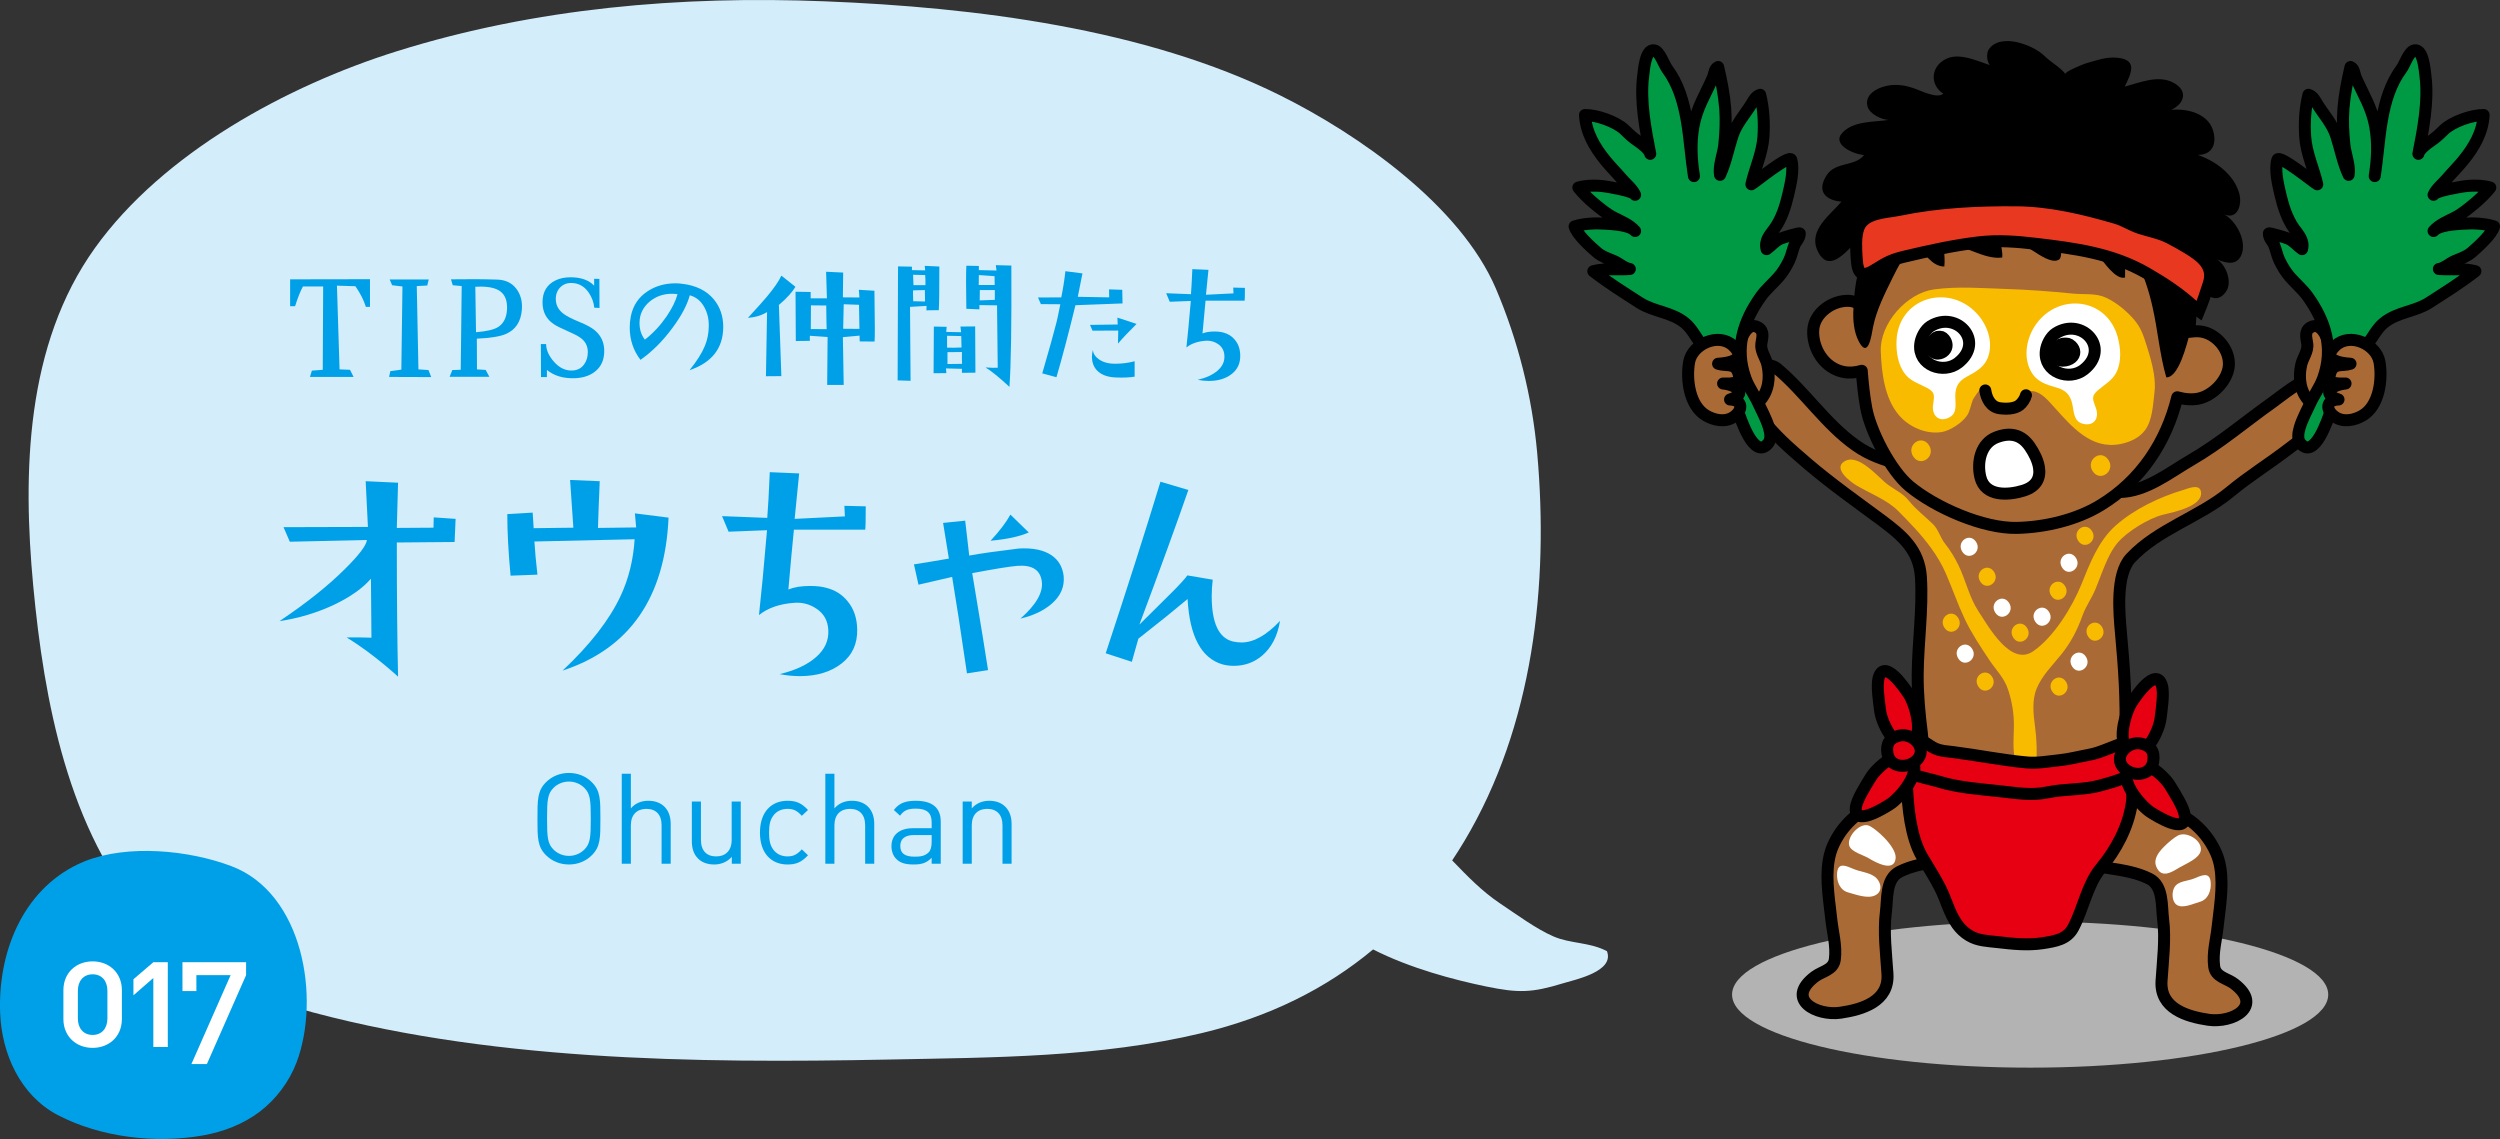 <!-- Generator: Adobe Illustrator 18.1.0, SVG Export Plug-In  -->
<svg version="1.1"
	 xmlns="http://www.w3.org/2000/svg" xmlns:xlink="http://www.w3.org/1999/xlink" xmlns:a="http://ns.adobe.com/AdobeSVGViewerExtensions/3.0/"
	 x="0px" y="0px" width="220.25px" height="100.343px" viewBox="0 0 220.25 100.343" enable-background="new 0 0 220.25 100.343"
	 xml:space="preserve">
<rect x="0" y="0" width="220.25" height="100.343" fill="#333333" stroke="none"/>
<defs>
</defs>
<g>
	<g>
		<path fill="#D3EDFB" d="M141.572,83.798c-1.522-0.806-3.215-0.647-4.708-1.297c-1.542-0.669-3.246-1.934-4.672-2.884
			c-1.627-1.084-2.902-2.417-4.256-3.814c0.367-0.553,0.725-1.115,1.069-1.692c6.075-10.165,7.459-22.589,6.421-34.212
			c-0.443-4.952-1.687-9.902-3.64-14.476c-3.136-7.327-12.076-13.575-19.003-17.019c-11.909-5.917-26.953-7.763-40.076-8.286
			c-12.715-0.509-25.54,0.579-37.735,4.394C25.281,7.547,14.355,13.478,8.356,21.86c-6.093,8.508-6.371,19.749-5.427,29.77
			c0.948,10.086,3.066,21.529,9.956,29.406c3.386,3.867,8.3,6.351,13.206,7.749c16.489,4.698,35.148,4.899,52.189,4.561
			c9.211-0.184,18.58-0.173,27.592-2.33c5.997-1.437,10.98-3.938,15.096-7.37c3.258,1.657,7.131,2.68,9.952,3.261
			c2.869,0.591,4.025,0.564,6.781-0.277C138.776,86.301,142.264,85.594,141.572,83.798z"/>
		<g>
			<g>
				<path fill="#00A0E9" d="M40.139,45.713L40.05,47.75l-5.09,0.044c0,4.78,0.037,8.72,0.11,11.817
					c-1.578-1.416-3.091-2.566-4.536-3.452c0.693-0.015,1.424-0.007,2.19,0.022l-0.044-5.2c-0.708,0.826-1.778,1.586-3.209,2.279
					c-1.534,0.723-3.149,1.209-4.846,1.46c2.375-1.593,4.3-3.127,5.775-4.603c1.225-1.21,1.866-2.059,1.926-2.545l-6.794,0.155
					l-0.554-1.284l7.436-0.021l-0.199-4.028l2.854,0.133l-0.11,3.983l3.231-0.021l0.021-0.908L40.139,45.713z"/>
				<path fill="#00A0E9" d="M58.9,45.603c-0.31,7.037-3.423,11.529-9.339,13.477c2.42-2.271,4.124-4.462,5.112-6.572
					c0.708-1.505,1.121-3.172,1.239-5.001l-8.83,0.199c0.045,0.782,0.133,1.756,0.266,2.921l-2.367,0.089
					c-0.192-2.051-0.288-3.858-0.288-5.422l2.235-0.133l0.088,1.372l3.497-0.044l-0.288-4.205l2.611,0.11
					c-0.074,1.712-0.125,3.084-0.155,4.116l3.364-0.044l-0.11-1.239L58.9,45.603z"/>
				<path fill="#00A0E9" d="M76.272,44.607c0,1.195-0.015,1.882-0.044,2.059h-6.285c-0.147,1.46-0.31,3.216-0.486,5.267
					c0.501-0.206,1.136-0.31,1.903-0.31c0.59,0,1.084,0.059,1.482,0.177c0.737,0.192,1.342,0.575,1.814,1.15
					c0.561,0.664,0.848,1.498,0.863,2.501c0.029,1.269-0.432,2.272-1.384,3.01c-0.951,0.737-2.172,1.106-3.662,1.106
					c-0.59,0-1.188-0.06-1.792-0.177c1.372-0.325,2.441-0.822,3.208-1.494c0.768-0.671,1.129-1.457,1.085-2.356
					c-0.03-0.841-0.384-1.483-1.062-1.926c-0.575-0.383-1.21-0.553-1.903-0.509c-1.313,0.089-2.36,0.45-3.143,1.084
					c0.207-1.858,0.443-4.352,0.709-7.479l-3.386,0.133l-0.576-1.372l3.983,0.155c0.074-0.915,0.147-2.258,0.222-4.027l2.589,0.11
					l-0.398,4.005l4.426-0.221l-0.044-0.93L76.272,44.607z"/>
				<path fill="#00A0E9" d="M93.709,50.759c0.088,0.944-0.273,1.763-1.085,2.456c-0.693,0.591-1.601,1.019-2.722,1.284
					c1.387-1.225,2.014-2.316,1.881-3.275c-0.133-1.019-0.855-1.476-2.169-1.372c-0.693,0.059-2.014,0.273-3.961,0.642
					c0.753,4.5,1.217,7.347,1.395,8.542l-1.859,0.288c-0.546-3.732-0.981-6.565-1.306-8.498l-2.965,0.686l-0.398-1.792
					c0.87-0.133,1.896-0.303,3.076-0.509l-0.509-3.143l1.947-0.199l0.354,3.076c0.959-0.177,2.412-0.384,4.359-0.62
					c1.239-0.073,2.206,0.126,2.899,0.598C93.266,49.351,93.62,49.962,93.709,50.759z M90.633,46.909
					c-0.797,0.354-1.918,0.598-3.364,0.73c0.782-0.841,1.365-1.608,1.749-2.302L90.633,46.909z"/>
				<path fill="#00A0E9" d="M112.772,54.699c-0.222,1.342-0.753,2.367-1.594,3.075c-0.708,0.591-1.534,0.886-2.479,0.886
					c-0.354,0-0.693-0.045-1.018-0.133c-1.859-0.561-2.877-2.479-3.054-5.754c-1.122,0.944-2.567,2.11-4.338,3.496l-0.575,2.036
					l-2.302-0.752c1.874-5.665,3.481-10.703,4.824-15.114l2.457,0.729c-1.093,3.143-2.531,7.097-4.315,11.861
					c0.959-0.943,1.917-1.896,2.877-2.854c0.708-0.708,1.157-1.202,1.35-1.482l2.235,0.376c-0.06,0.473-0.089,0.959-0.089,1.461
					c0,2.346,0.619,3.673,1.858,3.983c0.266,0.059,0.523,0.088,0.775,0.088C110.448,56.601,111.576,55.967,112.772,54.699z"/>
			</g>
		</g>
		<g>
			<g>
				<path fill="#00A0E9" d="M52.15,75.337c-0.535,0.535-1.236,0.824-2.027,0.824s-1.492-0.289-2.027-0.824
					c-0.746-0.746-0.746-1.525-0.746-3.208c0-1.682,0-2.461,0.746-3.208c0.535-0.534,1.236-0.824,2.027-0.824
					s1.492,0.29,2.027,0.824c0.746,0.747,0.746,1.526,0.746,3.208C52.896,73.812,52.896,74.591,52.15,75.337z M51.492,69.423
					c-0.346-0.356-0.847-0.568-1.37-0.568s-1.024,0.212-1.37,0.568c-0.501,0.512-0.557,1.047-0.557,2.706
					c0,1.66,0.056,2.194,0.557,2.707c0.346,0.356,0.847,0.568,1.37,0.568s1.024-0.212,1.37-0.568
					c0.501-0.513,0.557-1.047,0.557-2.707C52.049,70.47,51.993,69.935,51.492,69.423z"/>
				<path fill="#00A0E9" d="M58.286,76.095v-3.386c0-0.958-0.513-1.448-1.337-1.448s-1.37,0.501-1.37,1.448v3.386h-0.802v-7.931
					h0.802v3.052c0.4-0.457,0.925-0.668,1.537-0.668c1.236,0,1.972,0.791,1.972,2.027v3.52H58.286z"/>
				<path fill="#00A0E9" d="M64.472,76.095v-0.612c-0.39,0.445-0.936,0.679-1.549,0.679c-0.59,0-1.08-0.178-1.414-0.512
					c-0.39-0.379-0.557-0.902-0.557-1.537v-3.498h0.802v3.375c0,0.97,0.512,1.459,1.337,1.459c0.824,0,1.369-0.501,1.369-1.459
					v-3.375h0.803v5.48H64.472z"/>
				<path fill="#00A0E9" d="M69.38,76.162c-1.381,0-2.428-0.936-2.428-2.807s1.047-2.807,2.428-2.807c0.758,0,1.236,0.2,1.805,0.812
					l-0.546,0.513c-0.412-0.457-0.735-0.612-1.259-0.612c-0.534,0-0.98,0.211-1.27,0.623c-0.256,0.356-0.356,0.78-0.356,1.471
					s0.101,1.114,0.356,1.471c0.289,0.412,0.735,0.623,1.27,0.623c0.523,0,0.847-0.167,1.259-0.623l0.546,0.523
					C70.617,75.961,70.138,76.162,69.38,76.162z"/>
				<path fill="#00A0E9" d="M76.22,76.095v-3.386c0-0.958-0.513-1.448-1.337-1.448s-1.37,0.501-1.37,1.448v3.386h-0.802v-7.931
					h0.802v3.052c0.4-0.457,0.925-0.668,1.537-0.668c1.236,0,1.972,0.791,1.972,2.027v3.52H76.22z"/>
				<path fill="#00A0E9" d="M82.079,76.095v-0.523c-0.445,0.445-0.847,0.59-1.582,0.59c-0.757,0-1.203-0.145-1.548-0.501
					c-0.268-0.268-0.412-0.68-0.412-1.113c0-0.958,0.668-1.582,1.894-1.582h1.648v-0.523c0-0.803-0.401-1.203-1.403-1.203
					c-0.702,0-1.059,0.167-1.382,0.624l-0.546-0.502c0.49-0.635,1.048-0.812,1.938-0.812c1.471,0,2.194,0.635,2.194,1.826v3.721
					H82.079z M82.079,73.567h-1.537c-0.824,0-1.226,0.334-1.226,0.969s0.39,0.936,1.259,0.936c0.468,0,0.88-0.033,1.226-0.367
					c0.189-0.179,0.278-0.49,0.278-0.947V73.567z"/>
				<path fill="#00A0E9" d="M88.32,76.095V72.72c0-0.969-0.524-1.459-1.349-1.459s-1.358,0.501-1.358,1.459v3.375h-0.802v-5.48
					h0.802v0.602c0.39-0.445,0.925-0.668,1.537-0.668c0.59,0,1.069,0.178,1.403,0.512c0.39,0.379,0.568,0.892,0.568,1.526v3.509
					H88.32z"/>
			</g>
		</g>
		<g>
			<g>
				<path fill="#00A0E9" d="M32.596,24.597v2.438h-0.363c-0.179-0.582-0.485-1.188-0.922-1.819l-1.626-0.049l0.23,7.375l0.922,0.037
					l0.315,0.63h-3.845l0.17-0.558l0.958-0.072l0.036-7.339h-1.783c-0.218,0.396-0.448,0.975-0.691,1.734h-0.437v-2.365
					L32.596,24.597z"/>
				<path fill="#00A0E9" d="M37.991,33.221l-3.712-0.013l0.109-0.509l0.97-0.134l0.098-7.326l-0.91-0.109l-0.218-0.51h3.444
					l-0.133,0.534l-0.922,0.049l0.146,7.338l0.885,0.061L37.991,33.221z"/>
				<path fill="#00A0E9" d="M45.977,27.278c-0.081,1.059-0.551,1.774-1.407,2.146c-0.502,0.219-1.354,0.356-2.56,0.412l0.012,2.705
					l0.765,0.049l0.327,0.606h-3.505l0.242-0.595l0.74-0.023l0.085-7.375l-0.789-0.073l-0.157-0.521
					c1.504-0.024,2.866-0.017,4.088,0.024c0.72,0.024,1.273,0.289,1.661,0.794C45.867,25.933,46.033,26.549,45.977,27.278z
					 M44.666,27.301c0.049-0.76-0.149-1.306-0.594-1.637c-0.372-0.275-0.955-0.413-1.747-0.413c-0.146,0-0.295,0.005-0.449,0.013
					l0.061,4.003c0.914-0.073,1.553-0.219,1.917-0.438C44.347,28.531,44.618,28.021,44.666,27.301z"/>
				<path fill="#00A0E9" d="M53.229,30.747c0.041,0.784-0.176,1.401-0.648,1.85c-0.474,0.449-1.11,0.689-1.91,0.722
					c-1.02,0.041-1.849-0.202-2.487-0.728v0.631h-0.521L47.65,30.31h0.461c0.008,0.509,0.226,1.015,0.654,1.516
					c0.502,0.591,1.076,0.861,1.723,0.813c0.413-0.032,0.736-0.211,0.971-0.534c0.219-0.299,0.327-0.663,0.327-1.092
					c0-0.541-0.23-0.97-0.691-1.285c-0.242-0.162-0.624-0.356-1.146-0.583c-0.522-0.226-0.9-0.416-1.135-0.569
					c-0.679-0.445-1.019-1.092-1.019-1.941c0-0.913,0.38-1.557,1.14-1.929c0.38-0.186,0.821-0.278,1.322-0.278
					c0.922,0,1.617,0.246,2.087,0.739V24.56l0.461,0.013l0.012,2.559l-0.461-0.023c-0.04-0.445-0.194-0.874-0.461-1.286
					c-0.355-0.542-0.825-0.837-1.407-0.886c-0.477-0.04-0.859,0.091-1.146,0.395s-0.41,0.693-0.369,1.171
					c0.04,0.461,0.274,0.849,0.703,1.164c0.259,0.194,0.712,0.425,1.358,0.691c0.614,0.251,1.06,0.489,1.335,0.716
					C52.902,29.509,53.189,30.067,53.229,30.747z"/>
				<path fill="#00A0E9" d="M63.717,28.793c0,1.876-0.99,3.15-2.972,3.821c0.639-0.784,1.092-1.5,1.358-2.147
					c0.219-0.533,0.331-1.104,0.34-1.71c0.016-0.655-0.126-1.239-0.425-1.753s-0.716-0.843-1.249-0.988
					c-0.227,0.849-0.732,1.803-1.517,2.862c-0.849,1.156-1.791,2.099-2.826,2.826c-0.631-0.824-0.946-1.774-0.946-2.851
					c0-0.331,0.032-0.663,0.097-0.994c0.194-0.954,0.691-1.69,1.492-2.208c0.704-0.461,1.521-0.691,2.45-0.691
					c0.178,0,0.356,0.013,0.534,0.036c1.245,0.138,2.191,0.599,2.838,1.383C63.442,27.051,63.717,27.856,63.717,28.793z
					 M59.69,25.918c-0.162-0.023-0.327-0.036-0.497-0.036c-0.761,0-1.419,0.234-1.978,0.704c-0.582,0.501-0.873,1.124-0.873,1.867
					c0,0.583,0.157,1.072,0.473,1.468c0.72-0.558,1.354-1.237,1.905-2.037C59.204,27.172,59.528,26.517,59.69,25.918z"/>
				<path fill="#00A0E9" d="M70.075,25.264c-0.274,0.477-0.76,1.011-1.455,1.601l0.218,6.271l-1.358,0.012l0.098-5.652
					c-0.485,0.291-1.048,0.461-1.687,0.51c0.816-0.89,1.371-1.508,1.662-1.856c0.654-0.784,1.083-1.406,1.285-1.867L70.075,25.264z
					 M77.049,30.091l-1.31-0.012l-0.013-0.51l-1.468,0.134l0.073,4.209h-1.456l0.037-4.222l-1.565-0.108v0.448l-1.236,0.013
					l-0.024-4.343l1.334,0.024v0.558h1.432l-0.073-2.341l1.504,0.072l-0.024,2.184l1.456,0.012l-0.049-0.679l1.371,0.085
					c0.024,1.447,0.036,2.552,0.036,3.312C77.074,29.534,77.066,29.921,77.049,30.091z M72.828,29
					c-0.017-0.452-0.028-1.147-0.036-2.086l-1.347-0.013l-0.013,2.087L72.828,29z M75.715,28.975
					c-0.008-0.274-0.021-0.982-0.036-2.122l-1.347-0.049l-0.049,2.159L75.715,28.975z"/>
				<path fill="#00A0E9" d="M82.757,23.481c0,2.07-0.017,3.352-0.049,3.845l-1.092,0.013l0.013-0.389l-1.456,0.085l0.049,6.514
					l-1.141-0.036l0.036-10.044l1.226,0.024v0.304l1.164,0.024l-0.036-0.4L82.757,23.481z M81.495,26.562
					c0-0.064-0.004-0.4-0.013-1.007L80.44,25.58c-0.008,0.072-0.004,0.392,0.013,0.958L81.495,26.562z M81.532,25.119
					c0.008-0.259,0-0.554-0.024-0.886l-1.067-0.024c0.008,0.064,0.021,0.368,0.037,0.91H81.532z M85.935,32.833l-1.188,0.013v-0.352
					l-1.407-0.037l0.036,0.413l-1.128,0.012l0.024-4.112l1.128,0.024l-0.036,0.449l1.31,0.024l-0.061-0.498l1.298-0.012
					L85.935,32.833z M84.709,30.613l-0.023-1.007l-1.25-0.023v1.043C83.8,30.641,84.225,30.637,84.709,30.613z M84.758,32.056
					c-0.017-0.242-0.021-0.59-0.012-1.043l-1.273,0.013v1.043L84.758,32.056z M89.101,23.396c0.024,5.272-0.032,8.835-0.17,10.687
					c-0.906-0.842-1.609-1.411-2.11-1.711c0.493,0.033,0.853,0.041,1.079,0.024l-0.061-5.495l-1.553-0.023v0.376l-1.152-0.049
					c-0.017-0.922-0.024-1.698-0.024-2.329s0.008-1.12,0.024-1.468l1.104,0.024v0.364l1.553,0.036L87.73,23.36L89.101,23.396z
					 M87.633,25.106L87.62,24.33l-1.383-0.097c-0.008,0.097-0.012,0.388-0.012,0.873H87.633z M87.645,25.555h-1.322
					c-0.008,0.259-0.012,0.562-0.012,0.909l1.334-0.048V25.555z"/>
				<path fill="#00A0E9" d="M98.895,26.732l-4.148,0.157c-0.614,2.515-1.173,4.63-1.674,6.344l-1.25-0.34
					c0.631-2.175,1.052-3.683,1.262-4.524c0.049-0.178,0.158-0.699,0.328-1.564l-1.711-0.012l-0.255-0.583l2.051-0.012
					c0.161-0.792,0.282-1.561,0.363-2.305l1.504,0.194l-0.412,2.062l2.766,0.049l-0.012-0.703l1.164,0.036L98.895,26.732z
					 M100.132,28.539c-0.72,0.712-1.266,1.29-1.638,1.735l0.024-1.152l-2.269,0.012l-0.218-0.51l2.438-0.036l-0.024-0.606
					L100.132,28.539z M99.962,33.185c-0.453,0.072-0.995,0.097-1.625,0.072c-0.744-0.024-1.303-0.227-1.675-0.606
					c-0.307-0.315-0.461-0.724-0.461-1.225c0-0.202,0.028-0.404,0.085-0.607c0.017,0.315,0.187,0.591,0.51,0.825
					c0.38,0.275,0.873,0.408,1.479,0.4c0.591,0,1.152-0.073,1.687-0.219V33.185z"/>
				<path fill="#00A0E9" d="M109.677,25.361c0,0.655-0.008,1.031-0.024,1.128h-3.444c-0.081,0.801-0.17,1.763-0.268,2.887
					c0.275-0.112,0.623-0.17,1.044-0.17c0.323,0,0.594,0.033,0.812,0.098c0.404,0.105,0.735,0.315,0.994,0.631
					c0.308,0.363,0.465,0.82,0.474,1.37c0.016,0.696-0.236,1.246-0.759,1.65c-0.521,0.404-1.19,0.606-2.007,0.606
					c-0.323,0-0.651-0.033-0.982-0.098c0.752-0.178,1.338-0.45,1.759-0.818c0.42-0.368,0.618-0.799,0.594-1.292
					c-0.016-0.461-0.21-0.812-0.582-1.056c-0.315-0.21-0.663-0.303-1.043-0.278c-0.72,0.048-1.294,0.246-1.723,0.594
					c0.113-1.019,0.243-2.385,0.389-4.1l-1.856,0.073l-0.315-0.753l2.184,0.085c0.04-0.501,0.081-1.237,0.121-2.207l1.42,0.061
					l-0.219,2.195l2.426-0.121l-0.024-0.51L109.677,25.361z"/>
			</g>
		</g>
	</g>
	<g>
		<path fill="#00A0E9" d="M7.45,75.883c3.824-1.527,9.216-0.98,12.932,0.423c6.36,2.397,7.856,11.676,5.747,17.285
			c-0.637,1.688-1.813,3.261-3.259,4.357c-1.437,1.086-3.184,1.759-4.952,2.076c-4.179,0.75-9.049,0.187-12.832-1.79
			c-3.305-1.73-4.93-5.409-5.072-8.965c-0.213-5.244,1.903-10.754,6.842-13.124C7.047,76.052,7.248,75.963,7.45,75.883z"/>
		<g>
			<g>
				<path fill="#FFFFFF" d="M8.162,92.317c-1.414,0-2.577-0.964-2.577-2.553V87.25c0-1.589,1.163-2.553,2.577-2.553
					s2.577,0.964,2.577,2.553v2.515C10.74,91.353,9.576,92.317,8.162,92.317z M9.463,87.287c0-0.863-0.487-1.451-1.301-1.451
					s-1.302,0.588-1.302,1.451v2.44c0,0.863,0.488,1.451,1.302,1.451s1.301-0.588,1.301-1.451V87.287z"/>
				<path fill="#FFFFFF" d="M13.508,92.242v-6.081l-1.752,1.526v-1.414l1.752-1.501h1.276v7.47H13.508z"/>
				<path fill="#FFFFFF" d="M18.227,93.743h-1.363l3.453-7.832h-3.016v1.401h-1.226v-2.54h5.605v1.139L18.227,93.743z"/>
			</g>
		</g>
	</g>
</g>
<g>
	<path fill="#B3B3B3" d="M152.595,87.623c0-3.557,11.752-6.437,26.256-6.437c14.5,0,26.265,2.88,26.265,6.437
		c0,3.554-11.765,6.437-26.265,6.437C164.347,94.06,152.595,91.177,152.595,87.623z"/>
</g>
<g>
	<g>
		<g>
			<g>
				<g>
					<path fill="#AA6A36" d="M206.036,34.23c-0.681-3.071-4.86,0.53-5.845,1.226c-2.407,1.701-4.564,3.568-7.157,5.072
						c-1.914,1.11-3.981,2.786-6.287,2.819c-0.686,0.011-1.369,0.002-2.052,0c-1.279,0-2.558-0.07-3.839-0.079
						c-0.852-0.002-1.581,0.188-2.415-0.007c-2.19-0.515-4.236-0.896-6.474-1.095c-1.689-0.151-3.084-0.817-4.678-1.279
						c-1.393-0.403-2.562-0.78-3.776-1.632c-2.685-1.89-4.468-4.711-6.975-6.8c-0.703-0.583-1.89-0.07-2.486,0.398
						c-1.424,1.128,0.315,2.834,1.025,3.817c1.143,1.579,2.661,2.884,4.126,4.141c2.076,1.778,4.371,3.397,6.566,5.026
						c1.789,1.33,3.313,2.6,3.464,5.015c0.177,2.867-0.26,5.716-0.285,8.579c-0.013,1.721,0.153,3.456,0.368,5.16
						c0.125,0.997,0.101,2.422,0.674,3.298c1.31,2.009,4.877,1.463,6.837,1.391c0.508-0.02,1.007-0.042,1.503-0.074
						c1.857-0.12,3.648-0.357,5.479-0.905c0.953-0.285,3.283-0.594,3.463-1.675c0.092-0.561-0.059-1.321-0.037-1.903
						c0.105-3.018-0.099-5.933-0.377-8.94c-0.162-1.77-0.477-5.199,0.867-6.627c2.422-2.573,6.058-3.598,8.756-5.834
						c1.647-1.367,3.447-2.475,5.138-3.776C202.894,38.566,206.47,36.183,206.036,34.23z"/>
				</g>
				<g>
					
						<path fill="none" stroke="#000000" stroke-width="1.056" stroke-linecap="round" stroke-linejoin="round" stroke-miterlimit="1" d="
						M206.036,34.23c-0.681-3.071-4.86,0.53-5.845,1.226c-2.407,1.701-4.564,3.568-7.157,5.072c-1.914,1.11-3.981,2.786-6.287,2.819
						c-0.686,0.011-1.369,0.002-2.052,0c-1.279,0-2.558-0.07-3.839-0.079c-0.852-0.002-1.581,0.188-2.415-0.007
						c-2.19-0.515-4.236-0.896-6.474-1.095c-1.689-0.151-3.084-0.817-4.678-1.279c-1.393-0.403-2.562-0.78-3.776-1.632
						c-2.685-1.89-4.468-4.711-6.975-6.8c-0.703-0.583-1.89-0.07-2.486,0.398c-1.424,1.128,0.315,2.834,1.025,3.817
						c1.143,1.579,2.661,2.884,4.126,4.141c2.076,1.778,4.371,3.397,6.566,5.026c1.789,1.33,3.313,2.6,3.464,5.015
						c0.177,2.867-0.26,5.716-0.285,8.579c-0.013,1.721,0.153,3.456,0.368,5.16c0.125,0.997,0.101,2.422,0.674,3.298
						c1.31,2.009,4.877,1.463,6.837,1.391c0.508-0.02,1.007-0.042,1.503-0.074c1.857-0.12,3.648-0.357,5.479-0.905
						c0.953-0.285,3.283-0.594,3.463-1.675c0.092-0.561-0.059-1.321-0.037-1.903c0.105-3.018-0.099-5.933-0.377-8.94
						c-0.162-1.77-0.477-5.199,0.867-6.627c2.422-2.573,6.058-3.598,8.756-5.834c1.647-1.367,3.447-2.475,5.138-3.776
						C202.894,38.566,206.47,36.183,206.036,34.23z"/>
				</g>
			</g>
			
				<path fill="#AA6A36" stroke="#000000" stroke-width="1.056" stroke-linecap="round" stroke-linejoin="round" stroke-miterlimit="1" d="
				M195.495,80.63c0.221-1.822,0.46-3.876-0.267-5.51c-0.683-1.531-1.868-2.768-3.388-3.48c-1.816-0.852-4.247-2.251-6.218-1.137
				c-1.419,0.799-3.684,0.996-4.284,2.753c-0.425,1.242-0.276,1.866,0.922,2.385c2.267,0.986,4.925,0.692,7.096,1.776
				c1.246,0.622,1.067,2.383,1.211,3.535c0.228,1.796-0.022,3.662-0.136,5.475c-0.151,2.413,2.208,3.132,4.135,3.416
				c2.098,0.309,4.897-1.161,2.278-3.167c-0.646-0.495-1.656-0.585-1.776-1.531c-0.155-1.213,0.186-2.354,0.313-3.548
				C195.417,81.285,195.456,80.961,195.495,80.63z"/>
			
				<path fill="#AA6A36" stroke="#000000" stroke-width="1.056" stroke-linecap="round" stroke-linejoin="round" stroke-miterlimit="1" d="
				M161.221,80.006c-0.219-1.822-0.458-3.874,0.27-5.51c0.681-1.529,1.868-2.766,3.388-3.48c1.816-0.852,4.247-2.251,6.22-1.137
				c1.417,0.802,3.679,0.999,4.279,2.753c0.427,1.244,0.276,1.866-0.92,2.385c-2.269,0.985-4.925,0.694-7.096,1.776
				c-1.248,0.624-1.067,2.385-1.213,3.537c-0.228,1.796,0.022,3.66,0.136,5.473c0.153,2.416-2.205,3.134-4.135,3.416
				c-2.096,0.309-4.895-1.161-2.278-3.165c0.648-0.495,1.656-0.585,1.778-1.533c0.153-1.211-0.188-2.352-0.316-3.548
				C161.3,80.663,161.261,80.339,161.221,80.006z"/>
			<g>
				<g>
					<g>
						<g>
							<g>
								<g>
									<defs>
										<path id="SVGID_1_" d="M193.805,29.197c-0.302-0.029-0.622-0.007-0.946,0.039c0.068-0.593,0.118-1.187,0.14-1.778
											c0.092-2.495-0.377-5.887-1.675-8.068c-1.11-1.866-1.991-3.515-3.872-4.735c-3.079-2.002-5.911-2.427-9.546-2.043
											c-2.453,0.259-4.739,0.427-6.92,1.715c-2.516,1.485-4.595,3.703-5.668,6.445c-0.635,1.623-1.364,3.73-1.426,5.484
											c-0.002,0.033-0.002,0.068-0.002,0.103c-0.007,0.158-0.002,0.318-0.007,0.475c-0.313-0.186-0.633-0.307-0.94-0.326
											c-1.463-0.096-3.119,1.051-3.198,2.578c-0.083,1.662,1.003,3.364,2.683,3.686c0.521,0.101,1.075,0.052,1.592-0.105
											c0.083,1.089,0.197,2.175,0.39,3.246c0.37,2.089,2.164,5.543,3.793,6.903c2.258,1.886,6.531,3.765,9.492,3.692
											c2.488-0.057,5.239-0.703,7.372-2.004c3.55-2.166,5.784-5.556,6.75-9.503c0.653,0.184,1.327,0.237,1.905,0.11
											c1.172-0.259,2.357-1.419,2.602-2.63c0.015-0.072,0.026-0.144,0.033-0.217C196.496,30.787,195.202,29.324,193.805,29.197z
											"/>
									</defs>
									<use xlink:href="#SVGID_1_"  overflow="visible" fill="#AA6A36"/>
									<clipPath id="SVGID_2_">
										<use xlink:href="#SVGID_1_"  overflow="visible"/>
									</clipPath>
									<path clip-path="url(#SVGID_2_)" d="M177.747,21.249c0.622,0.401,1.213,0.756,1.393,0.867
										c0.469,0.296,1.686,1.176,2.278,0.738c0.596-0.438-0.556-4.271-0.508-4.273c0.504-0.037,0.859,0.765,1.15,1.128
										c0.843,1.051,1.947,1.802,2.823,2.821c0.436,0.508,1.502,2.157,2.335,1.919c0.039-0.915-0.07-1.783,0.024-2.698
										c0,0.004,0.778,0.924,0.896,1.126c0.696,1.18,1.178,2.764,1.483,4.093c0.48,2.078,0.637,4.238,1.229,6.277
										c1.113,0.028,1.818-2.992,2.048-3.776c0.891-3.04,0.497-6.001,0.734-9.091c0.07-0.918,0.364-1.754,0.048-2.659
										c-0.434-1.248-1.404-2.556-2.477-3.327c-1.54-1.104-2.788-2.58-4.717-3.033c-3.427-0.806-7.181-0.78-10.525,0.377
										c-3.541,1.226-7.29,3.504-9.395,6.677c-1.185,1.789-2.131,3.765-2.735,5.823c-0.491,1.675-0.929,4.209-0.074,5.839
										c0.85,1.625,1.132-0.613,1.259-1.264c0.3-1.518,1.053-2.976,1.728-4.356c0.434-0.894,1.235-2.484,2.19-2.889
										c0.561,0.707,1.29,1.925,2.363,1.912c0.096-0.942-0.138-1.919-0.059-2.878c0.318,0.085,0.569,0.466,0.858,0.692
										c0.547,0.431,1.174,0.642,1.813,0.885c0.784,0.296,1.629,0.622,2.488,0.51c0.087-0.944-0.482-1.89-0.412-2.882
										C175.965,20.047,176.889,20.695,177.747,21.249z"/>
									
										<use xlink:href="#SVGID_1_"  overflow="visible" fill="none" stroke="#000000" stroke-width="1.056" stroke-linecap="round" stroke-linejoin="round" stroke-miterlimit="1"/>
								</g>
								<path fill="#F9BB00" d="M189.758,32.935c-0.131-0.839-0.386-1.691-0.616-2.416c-0.304-0.964-0.515-1.673-1.211-2.453
									c-0.666-0.745-1.485-1.41-2.392-1.84c-0.889-0.421-1.951-0.263-2.9-0.359c-1.969-0.199-3.942-0.346-5.922-0.41
									c-2.102-0.068-4.222-0.245-6.318,0.037c-2.424,0.326-4.796,3.005-4.702,5.466c0.074,1.883,0.324,4.111,1.592,5.607
									c0.88,1.042,2.389,1.717,3.765,1.498c0.751-0.118,1.809-0.812,2.247-1.463c0.272-0.407,0.324-0.942,0.512-1.389
									c0.022-0.05,0.653-1.113,0.771-0.847c0.294,0.661,0.407,1.272,1.176,1.507c0.659,0.204,1.564,0.331,2.127-0.145
									c0.412-0.348,0.565-1.342,1.215-1.266c0.758,0.09,1.386,0.874,1.859,1.395c1.562,1.721,3.252,3.778,5.865,3.259
									c0.819-0.162,1.664-0.543,2.166-1.235c0.655-0.907,0.69-2.286,0.821-3.353C189.876,34.03,189.841,33.485,189.758,32.935z"/>
								<path fill="#FFFFFF" d="M170.297,35.728c0.09-0.797,0.269-1.13-0.506-1.546c-0.657-0.355-1.417-0.574-1.908-1.172
									c-0.679-0.826-0.85-2.024-0.795-3.059c0.204-3.695,4.496-4.989,6.999-2.407c0.931,0.961,1.505,2.431,1.111,3.758
									c-0.298,0.994-1.034,1.404-1.886,1.862c-0.742,0.398-1.045,0.861-1.053,1.715c-0.009,0.692,0.221,1.513-0.53,1.897
									C170.827,37.239,170.201,36.617,170.297,35.728z"/>
								<path fill="#FFFFFF" d="M184.666,36.001c-0.258-0.76-0.506-1.049,0.164-1.621c0.565-0.486,1.261-0.863,1.612-1.553
									c0.486-0.953,0.399-2.159,0.12-3.158c-0.992-3.566-5.46-3.912-7.352-0.852c-0.703,1.137-0.95,2.696-0.278,3.909
									c0.504,0.907,1.31,1.15,2.24,1.415c0.81,0.23,1.204,0.618,1.397,1.448c0.155,0.675,0.105,1.527,0.92,1.741
									C184.475,37.589,184.953,36.849,184.666,36.001z"/>
								<g>
									<path fill="#FFFFFF" stroke="#000000" stroke-width="1.056" stroke-linecap="round" stroke-linejoin="round" d="
										M183.595,32.559c-1.305,1.029-3.565,0.234-3.359-1.632c0.061-0.565,0.42-1.277,0.913-1.583
										C183.446,27.927,185.964,30.691,183.595,32.559z"/>
									<path fill="#FFFFFF" stroke="#000000" stroke-width="1.056" stroke-linecap="round" stroke-linejoin="round" d="
										M181.878,31.076c0.096,0.16,0.215,0.342,0.136,0.537c-0.184,0.055-0.379,0.046-0.55-0.009
										c-0.131-0.283,0.258-0.528,0.534-0.515c0.3,0.017,0.475,0.296,0.188,0.547c-0.399-0.017-0.918-0.615-0.351-0.819
										c0.265-0.092,0.64,0.098,0.462,0.403c-0.112,0.193-0.749,0.241-0.834,0c-0.033-0.114,0.366-0.537,0.451-0.543
										c0.265-0.042,0.383,0.512,0.226,0.655c-0.191,0.177-0.6-0.068-0.672-0.252c-0.221-0.548,0.878-0.62,0.83-0.028
										c-0.237,0.103-1.051,0.02-0.834-0.366c0.129-0.234,0.558-0.14,0.707,0c0.364,0.324-0.109,0.55-0.166,0.261
										c-0.079-0.42,0.451-0.256,0.574-0.015c0.447,0.893-1.246,0.915-1.139,0.009c0.035-0.355,0.25-0.491,0.587-0.388
										c0.337,0.105,0.329,0.357,0.289,0.668c-0.044,0.35-0.385,0.543-0.767,0.383c-0.32-0.129-0.364-0.633-0.223-0.92
										c0.276-0.582,1.22-0.138,1.143,0.392c-0.039,0.285-0.458,0.495-0.734,0.399c-0.313-0.114-0.392-0.368-0.333-0.565
										c0.232-0.688,0.823-0.302,1.176,0.07c-0.088,0.162-0.092,0.407-0.228,0.552c-0.101,0.105-0.473,0.247-0.615,0.247
										c-0.572,0.015-0.677-0.78-0.392-1.084c0.333-0.372,0.718-0.626,1.148-0.21c0.329,0.322,0.359,0.751,0,1.042
										c-0.35,0.285-1.023,0.368-1.375,0.004c-0.383-0.401,0.048-0.986,0.445-1.191c0.414-0.206,1.084,0.063,0.791,0.607
										c-0.107,0.195-0.25,0.274-0.473,0.274c-0.495,0-0.609-0.797-0.066-0.797c0.232,0,0.272,0.263,0.307,0.46"/>
								</g>
								<g>
									<path fill="#FFFFFF" stroke="#000000" stroke-width="1.056" stroke-linecap="round" stroke-linejoin="round" d="
										M172.531,31.954c-1.307,1.029-3.565,0.232-3.359-1.631c0.061-0.565,0.42-1.277,0.911-1.584
										C172.382,27.322,174.901,30.086,172.531,31.954z"/>
									<path fill="#FFFFFF" stroke="#000000" stroke-width="1.056" stroke-linecap="round" stroke-linejoin="round" d="
										M170.814,30.463c0.074,0.155,0.171,0.337,0.107,0.53c-0.142,0.053-0.296,0.044-0.431-0.011
										c-0.103-0.278,0.206-0.519,0.416-0.508c0.239,0.02,0.375,0.291,0.149,0.541c-0.311-0.017-0.716-0.607-0.272-0.81
										c0.206-0.092,0.501,0.098,0.361,0.399c-0.09,0.191-0.587,0.241-0.655,0c-0.024-0.109,0.285-0.528,0.355-0.537
										c0.206-0.037,0.3,0.51,0.177,0.648c-0.149,0.173-0.471-0.068-0.526-0.252c-0.175-0.539,0.69-0.609,0.648-0.026
										c-0.186,0.105-0.823,0.02-0.655-0.359c0.103-0.232,0.438-0.14,0.556,0c0.28,0.32-0.088,0.541-0.131,0.256
										c-0.061-0.416,0.351-0.252,0.451-0.015c0.35,0.885-0.979,0.907-0.894,0.011c0.026-0.353,0.195-0.488,0.46-0.383
										c0.263,0.103,0.259,0.35,0.226,0.657c-0.033,0.348-0.3,0.539-0.6,0.379c-0.25-0.127-0.285-0.626-0.173-0.907
										c0.215-0.576,0.95-0.138,0.893,0.388c-0.031,0.28-0.359,0.488-0.574,0.392c-0.248-0.112-0.309-0.361-0.261-0.558
										c0.182-0.679,0.644-0.298,0.922,0.072c-0.07,0.155-0.077,0.401-0.18,0.543c-0.079,0.103-0.372,0.243-0.482,0.243
										c-0.447,0.015-0.53-0.769-0.309-1.069c0.261-0.368,0.563-0.62,0.9-0.206c0.259,0.318,0.285,0.738,0,1.025
										c-0.276,0.282-0.799,0.366-1.077,0.007c-0.3-0.396,0.039-0.975,0.348-1.176c0.322-0.206,0.848,0.063,0.62,0.598
										c-0.083,0.19-0.197,0.269-0.372,0.269c-0.388,0-0.475-0.788-0.05-0.788c0.182,0,0.213,0.263,0.239,0.456"/>
								</g>
							</g>
						</g>
					</g>
				</g>
			</g>
			<path d="M166.39,10.566c-0.648-0.035-1.664-0.512-1.857-1.174c-0.342-1.176,1.104-1.781,2.004-1.884
				c0.725-0.081,1.404,0.031,2.087,0.272c0.583,0.206,2.054,0.948,2.576,0.475c-1.251-0.828-1.078-2.488,0.328-3.101
				c1.332-0.582,3.084,0.451,4.385,0.758c-0.821,0.223-1.021-1.06-0.701-1.559c0.512-0.795,1.64-0.828,2.455-0.644
				c0.893,0.204,1.855,0.631,2.516,1.277c0.55,0.532,1.321,0.937,1.787,1.535c-0.14-0.182,1.603-0.887,1.796-0.939
				c0.942-0.259,1.761-0.589,2.759-0.497c1.857,0.175,1.218,1.402,0.662,2.543c1.345-0.346,2.956-1.069,4.312-0.331
				c1.292,0.705,0.953,1.831-0.21,2.385c1.358-0.147,3.195,0.302,3.664,1.763c0.385,1.187-0.031,2.214-1.336,2.201
				c1.559,0.536,3.151,1.68,3.648,3.346c0.32,1.069-0.18,2.569-1.529,1.783c1.185,0.497,2.254,2.398,1.739,3.67
				c-0.464,1.148-1.691,0.633-2.505,0.252c1.023,0.263,1.778,2.072,1.154,2.976c-1.084,1.572-2.372-0.372-3.165-1.154
				c-1.165-1.141-1.467-2.851-2.273-4.247c-1.367-2.367-3.605-3.813-5.709-5.46c-2.039-1.592-3.651-2.21-6.268-2.111
				c-3.874,0.14-7.768,0.907-10.221,4.181c-1.174,1.566-1.916,3.388-2.746,5.147c-0.213,0.451-1.036,1.5-1.032,1.971
				c-0.015-1.294,0.635-2.63,0.169-3.995c-1.034,0.357-3.469,4.91-4.763,2.065c-0.823-1.813,1.165-3.154,2.113-4.301
				c-1.452-0.136-2.199-0.959-1.288-2.35c0.78-1.194,2.521-0.729,3.276-1.763c-0.856-0.046-2.869-0.898-1.919-1.943
				C163.28,10.632,165.093,10.766,166.39,10.566z"/>
		</g>
		<path fill="#E83820" stroke="#000000" stroke-width="1.056" d="M166.508,23.017c0.359-0.16,0.738-0.28,1.231-0.399
			c2.172-0.517,4.354-1.003,6.57-1.266c1.721-0.201,3.359-0.074,5.081,0.131c3.416,0.407,6.699,0.826,9.75,2.593
			c1.463,0.85,2.751,1.68,4.043,2.845c0.184,0.166,0.364,0.37,0.543,0.497c0.329-0.788,0.604-1.616,0.867-2.435
			c0.493-1.533-0.644-2.396-1.848-3.123c-0.526-0.316-1.082-0.635-1.629-0.913c-0.828-0.422-1.743-0.578-2.619-0.865
			c-0.729-0.243-1.349-0.668-2.089-0.883c-2.832-0.826-5.769-1.526-8.725-1.551c-3.5-0.028-6.956,0.136-10.398,0.848
			c-1.113,0.232-3.057,0.219-3.552,1.575c-0.289,0.786-0.21,1.881-0.158,2.703c0.087,1.437,0.469,1.728,1.741,0.911
			C165.766,23.396,166.125,23.185,166.508,23.017z"/>
		<path fill="none" stroke="#000000" stroke-width="1.056" stroke-linecap="round" stroke-linejoin="round" d="M174.905,34.398
			c0.103,0.718,0.482,1.452,1.248,1.564c0.541,0.079,1.327,0.077,1.774-0.278c0.234-0.188,0.493-0.567,0.561-0.861"/>
		<path fill="#FFFFFF" stroke="#000000" stroke-width="1.056" stroke-linecap="round" stroke-linejoin="round" d="M179.631,41.159
			c0.149,0.896-0.171,1.704-1.38,2.072c-1.327,0.405-3.357,0.55-3.78-1.189c-0.322-1.327,0.033-2.989,1.411-3.515
			c1.209-0.462,2.203-0.252,2.934,0.808C179.215,39.913,179.53,40.555,179.631,41.159z"/>
		<path fill="#F9BB00" d="M168.911,38.875c0.339-0.156,0.769-0.085,1.051,0.381c0.58,0.955-0.738,1.934-1.391,0.983
			C168.177,39.663,168.466,39.078,168.911,38.875z"/>
		<path fill="#F9BB00" d="M184.725,40.176c0.337-0.153,0.767-0.085,1.051,0.381c0.582,0.955-0.738,1.934-1.391,0.983
			C183.989,40.964,184.278,40.379,184.725,40.176z"/>
		<path fill="#F9BB00" d="M177.677,55.005c0.298-0.134,0.675-0.074,0.92,0.333c0.51,0.835-0.644,1.691-1.213,0.861
			C177.036,55.692,177.29,55.182,177.677,55.005z"/>
		<path fill="#F9BB00" d="M181.019,51.31c0.298-0.134,0.675-0.074,0.92,0.333c0.51,0.834-0.644,1.693-1.213,0.861
			C180.378,52,180.632,51.487,181.019,51.31z"/>
		<path fill="#F9BB00" d="M174.776,50.079c0.296-0.136,0.672-0.074,0.918,0.331c0.512,0.837-0.644,1.695-1.213,0.861
			C174.134,50.767,174.388,50.257,174.776,50.079z"/>
		<path fill="#F9BB00" d="M183.395,46.472c0.296-0.136,0.672-0.074,0.92,0.333c0.51,0.834-0.646,1.691-1.215,0.858
			C182.754,47.16,183.008,46.647,183.395,46.472z"/>
		<path fill="#FFFFFF" d="M179.613,53.598c0.298-0.136,0.672-0.074,0.92,0.333c0.508,0.835-0.646,1.691-1.215,0.859
			C178.969,54.286,179.224,53.774,179.613,53.598z"/>
		<path fill="#FFFFFF" d="M176.094,52.806c0.296-0.136,0.672-0.074,0.92,0.333c0.51,0.834-0.646,1.691-1.215,0.858
			C175.452,53.493,175.706,52.981,176.094,52.806z"/>
		<path fill="#F9BB00" d="M174.598,59.314c0.298-0.133,0.675-0.072,0.92,0.333c0.51,0.836-0.644,1.693-1.213,0.861
			C173.957,60.004,174.21,59.494,174.598,59.314z"/>
		<path fill="#FFFFFF" d="M172.842,56.853c0.296-0.136,0.67-0.074,0.918,0.333c0.51,0.834-0.646,1.691-1.215,0.858
			C172.198,57.541,172.452,57.028,172.842,56.853z"/>
		<path fill="#F9BB00" d="M171.609,54.124c0.296-0.134,0.672-0.074,0.918,0.333c0.51,0.837-0.644,1.693-1.213,0.861
			C170.967,54.814,171.221,54.302,171.609,54.124z"/>
		<path fill="#F9BB00" d="M181.109,59.755c0.296-0.134,0.672-0.074,0.92,0.333c0.51,0.834-0.646,1.693-1.215,0.86
			C180.468,60.444,180.722,59.932,181.109,59.755z"/>
		<path fill="#FFFFFF" d="M182.868,57.556c0.298-0.136,0.675-0.074,0.92,0.333c0.51,0.834-0.644,1.693-1.213,0.861
			C182.226,58.246,182.48,57.733,182.868,57.556z"/>
		<path fill="#F9BB00" d="M184.276,54.917c0.296-0.136,0.672-0.074,0.92,0.333c0.51,0.834-0.646,1.691-1.215,0.858
			C183.634,55.604,183.888,55.092,184.276,54.917z"/>
		<path fill="#FFFFFF" d="M181.987,48.846c0.298-0.134,0.675-0.074,0.92,0.333c0.51,0.836-0.644,1.693-1.213,0.861
			C181.346,49.536,181.6,49.024,181.987,48.846z"/>
		<path fill="#FFFFFF" d="M173.192,47.44c0.296-0.136,0.67-0.074,0.918,0.333c0.51,0.834-0.646,1.691-1.215,0.859
			C172.548,48.128,172.802,47.615,173.192,47.44z"/>
		<g>
			<path fill="#F9BB00" d="M192.333,43.169c-2.07,0.618-4.284,1.673-5.918,3.11c-1.542,1.358-2.295,3.351-3.046,5.208
				c-0.808,1.997-2.442,4.66-4.255,5.896c-1.989,1.358-3.936-2.203-4.825-3.55c-0.795-1.207-1.104-2.705-1.743-4.023
				c-0.348-0.718-0.716-1.318-1.2-1.929c-0.41-0.515-0.563-1.224-1.04-1.693c-0.701-0.688-1.496-1.281-2.124-2.061
				c-0.537-0.664-1.157-0.922-1.844-1.415c-0.837-0.6-2.632-2.882-3.89-2.037c-0.946,0.635,0.565,1.781,1.148,2.118
				c1.139,0.664,2.681,1.268,3.607,2.199c1.04,1.043,2.083,2.12,2.946,3.318c0.499,0.694,0.94,1.428,1.283,2.219
				c0.578,1.331,1.034,2.672,1.656,3.992c0.607,1.283,1.402,2.466,2.186,3.644c0.598,0.9,1.292,1.54,1.638,2.591
				c0.351,1.053,0.53,2.155,0.513,3.263c-0.013,0.802-0.103,1.905,0.059,2.676c0.063,0.307,0.274,0.545,0.348,0.859
				c0.506,0.033,1.047,0.035,1.555,0c0.092-1.196,0.052-2.398-0.105-3.57c-0.142-1.058-0.278-2.284,0.138-3.3
				c0.495-1.207,1.435-2.089,2.227-3.09c0.836-1.062,1.369-2.1,1.824-3.373c0.287-0.797,0.808-1.524,1.137-2.313
				c0.364-0.878,0.666-1.778,1.069-2.643c0.259-0.556,0.552-1.06,0.894-1.459c0.834-0.979,2.685-2.113,3.92-2.44
				c0.854-0.223,3.557-0.712,3.421-1.993C193.827,42.563,192.786,43.034,192.333,43.169z"/>
		</g>
		<g>
			<path fill="#E60012" stroke="#000000" stroke-width="1.056" stroke-linecap="round" stroke-linejoin="round" d="M172.434,81.447
				c0.272,0.375,0.613,0.712,1.06,0.979c0.775,0.466,1.638,0.473,2.516,0.576c1.327,0.156,2.635,0.294,3.966,0.09
				c1.121-0.173,2.131-0.337,2.672-1.353c0.907-1.715,1.218-3.774,2.431-5.247c1.349-1.634,2.387-3.55,2.722-5.657
				c0.112-0.71,0.063-1.719-0.101-2.42c-0.173-0.738-0.353-0.819-1.251-0.808c-1.743,0.022-3.307,0.863-4.989,1.176
				c-1.826,0.337-3.854,0.147-5.637-0.322c-0.937-0.248-1.739-0.828-2.659-1.106c-0.902-0.276-1.877-0.219-2.808-0.296
				c-1.621-0.131-2.427,0.28-2.359,2.032c0.077,2.015,0.32,4.643,1.342,6.399c0.526,0.909,1.113,1.798,1.586,2.733
				C171.473,79.307,171.749,80.507,172.434,81.447z"/>
			<g>
				<path fill="#E60012" stroke="#000000" stroke-width="1.056" stroke-linecap="round" stroke-linejoin="round" d="
					M178.573,67.172c0.94,0.088,1.868-0.098,2.805-0.19c0.915-0.09,1.8-0.329,2.711-0.495c1.069-0.195,2.107-0.795,3.171-1.064
					c1.266-0.32,1.634,1.226,0.939,2.304c-0.53,0.821-2.201,1.191-3.042,1.439c-1.524,0.451-3.206,0.311-4.766,0.64
					c-1.459,0.302-2.786,0.05-4.253-0.105c-1.805-0.193-3.668-0.32-5.392-0.858c-1.226-0.381-3.535-0.583-3.43-2.12
					c0.039-0.53,0.609-1.268,1.191-1.448c0.88-0.27,1.301,0.372,1.984,0.67c0.552,0.239,0.977,0.234,1.581,0.313
					C174.25,66.531,176.383,66.975,178.573,67.172z"/>
			</g>
		</g>
		<g>
			<g>
				<path fill="#AA6A36" d="M155.705,32.121c-0.145-0.635-0.633-1.185-0.528-1.864c0.075-0.486,0.272-1.078-0.276-1.408
					c-1.043-0.631-1.642,1.264-1.77,1.973c-0.655-0.162-0.802-0.442-1.419-0.057c-1.351,0.845-2.387,3.592-1.349,4.987
					c0.486,0.653,1.271,0.85,2.081,0.769c0.955-0.092,1.945-0.569,2.514-1.13C155.821,34.536,155.965,33.27,155.705,32.121z"/>
			</g>
			<g>
				
					<path fill="none" stroke="#000000" stroke-width="1.056" stroke-linecap="round" stroke-linejoin="round" stroke-miterlimit="1" d="
					M155.705,32.121c-0.145-0.635-0.633-1.185-0.528-1.864c0.075-0.486,0.272-1.078-0.276-1.408
					c-1.043-0.631-1.642,1.264-1.77,1.973c-0.655-0.162-0.802-0.442-1.419-0.057c-1.351,0.845-2.387,3.592-1.349,4.987
					c0.486,0.653,1.271,0.85,2.081,0.769c0.955-0.092,1.945-0.569,2.514-1.13C155.821,34.536,155.965,33.27,155.705,32.121z"/>
			</g>
		</g>
		<path fill="#009944" stroke="#000000" stroke-width="1.056" stroke-linecap="round" stroke-linejoin="round" d="M155.832,37.637
			c-0.232-0.764-0.688-1.588-0.882-2.026c-0.348-0.789-0.88-1.474-1.172-2.289c-0.953-2.652-0.208-5.011,1.362-7.21
			c0.436-0.613,1.058-1.134,1.557-1.706c0.383-0.44,0.664-0.918,0.915-1.426c0.219-0.445,0.32-0.997,0.479-1.384
			c0.14-0.348,0.466-0.596,0.471-1.027c0-0.092-1.583,0.396-1.719,0.46c-0.515,0.239-0.76,0.605-1.207,0.922
			c-0.201-0.773,0.315-1.275,0.707-1.824c0.616-0.863,0.962-1.965,1.198-2.985c0.206-0.885,0.521-2.166,0.272-3.062
			c-0.144-0.523-3.257,2.032-3.517,2.157c0.32-1.391,0.968-2.749,1.064-4.198c0.083-1.222,0.009-2.492-0.287-3.688
			c-0.392,0.12-0.541,0.434-0.756,0.784c-0.578,0.948-1.331,1.739-1.677,2.799c-0.377,1.148-0.596,2.37-1.106,3.471
			c-0.142-0.782,0.289-1.829,0.375-2.637c0.109-1.066,0.164-2.137,0.083-3.208c-0.092-1.2-0.342-2.479-0.624-3.657
			c-0.335,0.131-0.331,0.622-0.475,0.957c-0.661,1.507-1.406,2.621-1.702,4.277c-0.261,1.461-0.186,2.921,0.046,4.378
			c-0.495-3.093-0.401-6.82-2.368-9.459c-0.269-0.359-0.646-1.524-1.126-1.621c-0.795-0.162-0.922,1.8-0.983,2.295
			c-0.276,2.19,0.206,4.68,0.626,6.824c-0.074-0.385-0.775-0.913-1.084-1.119c-0.469-0.313-0.738-0.576-1.161-0.988
			c-0.747-0.729-2.481-1.327-3.504-1.314c0.079,1.518,0.848,2.83,1.783,3.984c0.442,0.55,0.948,1.045,1.406,1.584
			c0.37,0.442,0.99,0.931,1.224,1.461c-0.149-0.335-2.181-0.664-2.562-0.725c-0.736-0.116-1.717-0.127-2.437,0.088
			c0.383,0.49,0.887,0.981,1.364,1.38c0.556,0.462,1.104,0.924,1.734,1.25c0.666,0.348,1.389,0.613,1.901,1.196
			c-0.464-0.528-1.954-0.598-2.593-0.642c-0.891-0.059-1.879-0.031-2.735,0.239c0.171,0.681,1.408,1.8,1.98,2.291
			c0.431,0.37,0.948,0.53,1.461,0.747c0.447,0.184,0.95,0.653,1.424,0.714c-1.084,0.083-2.133-0.09-3.219,0.195
			c1.296,1.012,2.694,1.881,4.071,2.77c1.251,0.81,2.81,0.81,4.006,1.792c0.604,0.495,0.928,1.209,1.408,1.822
			c0.81,1.034,1.483,1.918,2.004,3.147c0.39,0.922,0.942,1.807,1.253,2.753c0.234,0.71,1.437,4.424,2.676,2.865
			C156.048,38.715,155.996,38.194,155.832,37.637z"/>
		
			<path fill="#AA6A36" stroke="#000000" stroke-width="1.056" stroke-linecap="round" stroke-linejoin="round" stroke-miterlimit="1" d="
			M150.302,36.608c-1.472-0.861-1.756-3.178-1.491-4.709c0.274-1.59,2.617-2.641,3.879-1.434c1.266,1.207-0.32,1.526-1.327,1.581
			c0.714,0.245,1.485-0.125,1.78,0.813c0.322,1.025-0.615,0.928-1.338,0.928c1.196,0.123,2.225,0.891,0.613,1.41
			c1.139,0.026,1.163,0.955,0.298,1.54C151.988,37.228,151.016,37.029,150.302,36.608z"/>
		<g>
			<g>
				<path fill="#AA6A36" d="M206.735,30.765c-0.617-0.385-0.766-0.105-1.419,0.057c-0.127-0.71-0.727-2.604-1.774-1.973
					c-0.543,0.331-0.348,0.922-0.276,1.408c0.11,0.679-0.381,1.228-0.526,1.864c-0.263,1.149-0.114,2.416,0.749,3.27
					c0.565,0.561,1.555,1.038,2.512,1.13c0.808,0.081,1.595-0.116,2.083-0.769C209.122,34.357,208.084,31.61,206.735,30.765z"/>
			</g>
			<g>
				
					<path fill="none" stroke="#000000" stroke-width="1.056" stroke-linecap="round" stroke-linejoin="round" stroke-miterlimit="1" d="
					M206.735,30.765c-0.617-0.385-0.766-0.105-1.419,0.057c-0.127-0.71-0.727-2.604-1.774-1.973
					c-0.543,0.331-0.348,0.922-0.276,1.408c0.11,0.679-0.381,1.228-0.526,1.864c-0.263,1.149-0.114,2.416,0.749,3.27
					c0.565,0.561,1.555,1.038,2.512,1.13c0.808,0.081,1.595-0.116,2.083-0.769C209.122,34.357,208.084,31.61,206.735,30.765z"/>
			</g>
		</g>
		<path fill="#009944" stroke="#000000" stroke-width="1.056" stroke-linecap="round" stroke-linejoin="round" d="M202.613,37.637
			c0.232-0.764,0.688-1.588,0.882-2.026c0.348-0.789,0.88-1.474,1.172-2.289c0.953-2.652,0.21-5.011-1.362-7.21
			c-0.438-0.613-1.058-1.134-1.557-1.706c-0.383-0.44-0.664-0.918-0.915-1.426c-0.217-0.445-0.32-0.997-0.479-1.384
			c-0.14-0.348-0.469-0.596-0.469-1.027c-0.002-0.092,1.581,0.396,1.717,0.46c0.515,0.239,0.76,0.605,1.207,0.922
			c0.199-0.773-0.318-1.275-0.707-1.824c-0.613-0.863-0.959-1.965-1.2-2.985c-0.204-0.885-0.519-2.166-0.269-3.062
			c0.147-0.523,3.256,2.032,3.517,2.157c-0.322-1.391-0.97-2.749-1.064-4.198c-0.081-1.222-0.011-2.492,0.287-3.688
			c0.394,0.12,0.543,0.434,0.756,0.784c0.58,0.948,1.331,1.739,1.68,2.799c0.375,1.148,0.594,2.37,1.104,3.471
			c0.14-0.782-0.289-1.829-0.372-2.637c-0.114-1.066-0.166-2.137-0.085-3.208c0.094-1.2,0.342-2.479,0.624-3.657
			c0.337,0.131,0.329,0.622,0.477,0.957c0.661,1.507,1.402,2.621,1.699,4.277c0.263,1.461,0.188,2.921-0.044,4.378
			c0.493-3.093,0.399-6.82,2.365-9.459c0.267-0.359,0.648-1.524,1.126-1.621c0.793-0.162,0.92,1.8,0.983,2.295
			c0.278,2.19-0.206,4.68-0.626,6.824c0.074-0.385,0.775-0.913,1.084-1.119c0.469-0.313,0.738-0.576,1.161-0.988
			c0.747-0.729,2.483-1.327,3.504-1.314c-0.079,1.518-0.845,2.83-1.783,3.984c-0.442,0.55-0.948,1.045-1.406,1.584
			c-0.372,0.442-0.99,0.931-1.224,1.461c0.149-0.335,2.181-0.664,2.562-0.725c0.734-0.116,1.719-0.127,2.438,0.088
			c-0.381,0.49-0.887,0.981-1.364,1.38c-0.558,0.462-1.102,0.924-1.734,1.25c-0.668,0.348-1.386,0.613-1.901,1.196
			c0.464-0.528,1.951-0.598,2.593-0.642c0.891-0.059,1.879-0.031,2.735,0.239c-0.171,0.681-1.41,1.8-1.98,2.291
			c-0.431,0.37-0.948,0.53-1.463,0.747c-0.444,0.184-0.946,0.653-1.419,0.714c1.082,0.083,2.131-0.09,3.219,0.195
			c-1.301,1.012-2.696,1.881-4.073,2.77c-1.253,0.81-2.808,0.81-4.003,1.792c-0.607,0.495-0.933,1.209-1.41,1.822
			c-0.81,1.034-1.483,1.918-2.004,3.147c-0.39,0.922-0.939,1.807-1.25,2.753c-0.236,0.71-1.439,4.424-2.681,2.865
			C202.399,38.715,202.447,38.194,202.613,37.637z"/>
		
			<path fill="#AA6A36" stroke="#000000" stroke-width="1.056" stroke-linecap="round" stroke-linejoin="round" stroke-miterlimit="1" d="
			M208.145,36.608c1.469-0.861,1.756-3.178,1.489-4.709c-0.276-1.59-2.615-2.641-3.881-1.434c-1.266,1.207,0.32,1.526,1.327,1.581
			c-0.714,0.245-1.481-0.125-1.778,0.813c-0.324,1.025,0.618,0.928,1.34,0.928c-1.198,0.123-2.225,0.891-0.618,1.41
			c-1.139,0.026-1.161,0.955-0.296,1.54C206.457,37.228,207.427,37.029,208.145,36.608z"/>
	</g>
	<g>
		<path fill="#E60012" stroke="#000000" stroke-width="1.056" stroke-linecap="round" stroke-linejoin="round" d="M168.164,61.165
			c0.548,0.834,1.518,3.879,0,4.393c-1.34,0.455-2.398-1.951-2.523-2.937c-0.09-0.721-0.333-2.238-0.122-2.939
			C166.031,57.987,167.798,60.613,168.164,61.165z"/>
		<path fill="#E60012" stroke="#000000" stroke-width="1.056" stroke-linecap="round" stroke-linejoin="round" d="M166.521,70.847
			c0.841-0.541,2.961-2.926,1.785-4.012c-1.04-0.963-2.985,0.806-3.497,1.658c-0.377,0.622-1.213,1.91-1.305,2.635
			C163.284,72.884,165.963,71.204,166.521,70.847z"/>
		<path fill="#E60012" stroke="#000000" stroke-width="1.056" stroke-linecap="round" stroke-linejoin="round" d="M167.323,64.811
			c1.213-0.298,2.576,1.176,1.518,2.181c-0.817,0.775-2.354,0.637-2.556-0.605C166.145,65.519,166.473,65.017,167.323,64.811z"/>
	</g>
	<g>
		<path fill="#E60012" stroke="#000000" stroke-width="1.056" stroke-linecap="round" stroke-linejoin="round" d="M187.817,61.868
			c-0.547,0.836-1.518,3.879,0,4.393c1.34,0.458,2.4-1.949,2.523-2.935c0.09-0.723,0.333-2.238,0.123-2.939
			C189.95,58.693,188.183,61.316,187.817,61.868z"/>
		<path fill="#E60012" stroke="#000000" stroke-width="1.056" stroke-linecap="round" stroke-linejoin="round" d="M189.46,71.553
			c-0.841-0.543-2.961-2.926-1.785-4.014c1.04-0.964,2.985,0.808,3.498,1.658c0.377,0.622,1.213,1.91,1.305,2.635
			C192.699,73.587,190.018,71.909,189.46,71.553z"/>
		<path fill="#E60012" stroke="#000000" stroke-width="1.056" stroke-linecap="round" stroke-linejoin="round" d="M188.658,65.515
			c-1.213-0.296-2.575,1.176-1.518,2.181c0.817,0.775,2.354,0.64,2.556-0.602C189.836,66.224,189.508,65.723,188.658,65.515z"/>
	</g>
	<path fill="#FFFFFF" d="M165.978,73.777c0.574,0.589,1.073,1.299,1.029,1.82c-0.114,1.32-1.818,0.35-2.407-0.004
		c-0.442-0.265-1.535-0.545-1.686-1.106c-0.219-0.806,1.018-2.14,1.82-1.71C165.045,72.943,165.531,73.324,165.978,73.777z"/>
	<path fill="#FFFFFF" d="M165.185,78.889c0.778-0.361,0.504-1.305-0.061-1.682c-0.534-0.359-1.235-0.405-1.818-0.646
		c-0.626-0.259-1.36-0.642-1.454,0.315c-0.074,0.747,0.228,1.551,0.979,1.75C163.499,78.806,164.515,79.202,165.185,78.889z"/>
	<g>
		<path fill="#FFFFFF" d="M190.634,74.612c-0.46,0.471-0.953,1.084-0.655,1.765c0.458,1.043,1.325,0.475,2.032,0.05
			c0.532-0.32,1.833-0.815,1.886-1.555c0.061-0.885-1.283-1.656-2.021-1.261C191.567,73.777,191.08,74.159,190.634,74.612z"/>
		<path fill="#FFFFFF" d="M191.615,79.572c-0.285-0.37-0.263-1.049-0.044-1.41c0.337-0.563,1.161-0.53,1.735-0.767
			c0.626-0.258,1.36-0.644,1.454,0.316c0.074,0.747-0.228,1.551-0.981,1.75c-0.539,0.145-1.489,0.62-2.015,0.254
			C191.707,79.675,191.659,79.627,191.615,79.572z"/>
	</g>
</g>
</svg>